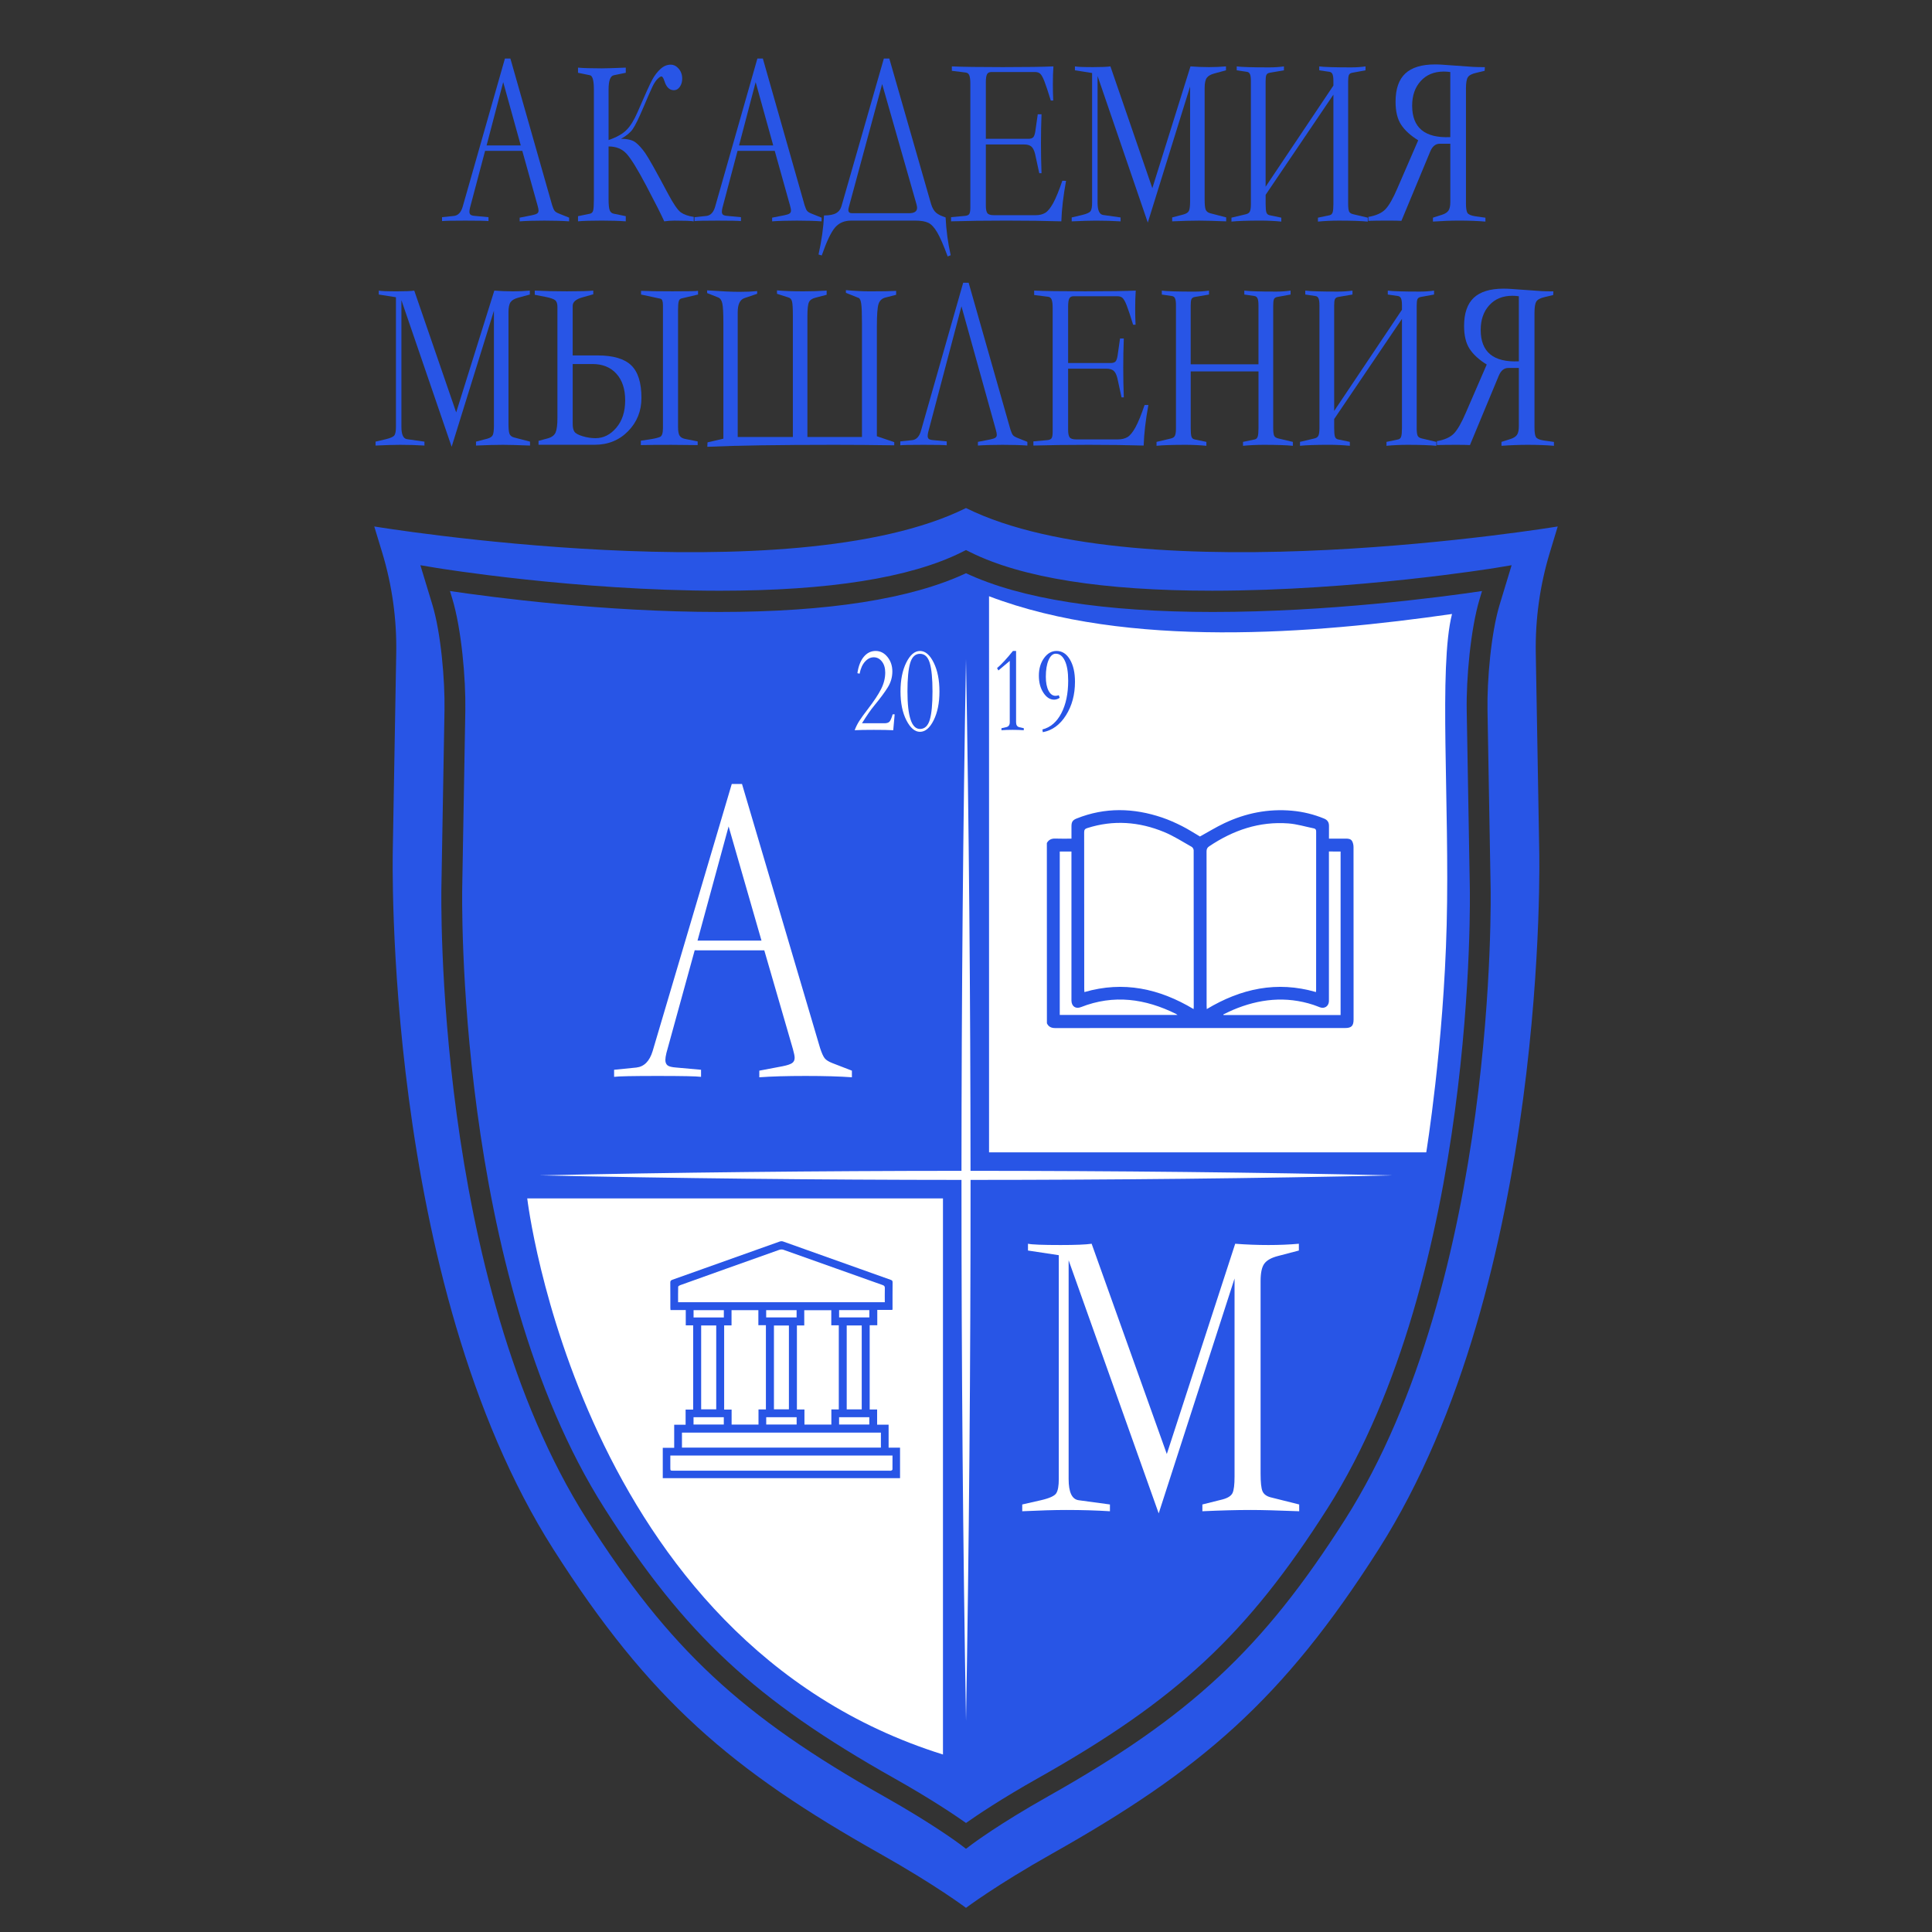 <?xml version="1.0" encoding="UTF-8"?> <svg xmlns="http://www.w3.org/2000/svg" viewBox="1500 2000 1000 1000" width="1000" height="1000"><rect x="1500" y="2000" width="1000" height="1000" fill="#333333" stroke="none"/><path fill="rgb(40, 85, 230)" stroke="none" fill-opacity="1" stroke-width="1" stroke-opacity="1" baseline-shift="baseline" color="rgb(51, 51, 51)" font-size-adjust="none" class="st0" id="tSvg154ad8bb071" d="M 2127.79 2316.75 C 2071.39 2316.75 2028.41 2310 2000 2296.7 C 1971.58 2310 1928.59 2316.75 1872.2 2316.75 C 1812.61 2316.75 1755.07 2309.2 1732.9 2305.92 C 1733.297 2307.22 1733.693 2308.52 1734.09 2309.82 C 1738.86 2325.53 1741.13 2351.4 1740.85 2367.76 C 1740.317 2398.25 1739.783 2428.74 1739.25 2459.23 C 1739.2 2461.21 1735.32 2658.86 1812.96 2780.81 C 1854.45 2845.97 1890.86 2879.9 1962.83 2920.42 C 1981.56 2930.96 1994.18 2939.45 2000.01 2943.56 C 2005.83 2939.46 2018.43 2930.98 2037.19 2920.42 C 2109.17 2879.9 2145.58 2845.97 2187.06 2780.81 C 2264.74 2658.8 2260.82 2461.23 2260.77 2459.23 C 2260.237 2428.74 2259.703 2398.25 2259.17 2367.76 C 2258.88 2351.39 2261.15 2325.52 2265.92 2309.82 C 2266.313 2308.52 2266.707 2307.22 2267.1 2305.92C 2244.93 2309.2 2187.39 2316.75 2127.79 2316.75Z"></path><path fill="rgb(40, 85, 230)" stroke="none" fill-opacity="1" stroke-width="1" stroke-opacity="1" baseline-shift="baseline" color="rgb(51, 51, 51)" font-size-adjust="none" class="st0" id="tSvg568749d039" d="M 2306.28 2272.5 C 2306.28 2272.5 2090.96 2308.06 2000 2262.96 C 1909.04 2308.06 1693.72 2272.5 1693.72 2272.5 C 1695.087 2276.997 1696.453 2281.493 1697.82 2285.99 C 1702.95 2302.87 1705.4 2320.46 1705.09 2338.1 C 1704.497 2372.083 1703.903 2406.067 1703.31 2440.05 C 1703.31 2440.05 1697.83 2662.75 1786.42 2801.9 C 1836.18 2880.06 1878.7 2916.23 1955.62 2959.54 C 1984.45 2975.78 2000 2987.5 2000 2987.5 C 2000 2987.5 2015.55 2975.78 2044.39 2959.54 C 2121.31 2916.23 2163.83 2880.06 2213.59 2801.9 C 2302.17 2662.75 2296.7 2440.05 2296.7 2440.05 C 2296.107 2406.067 2295.513 2372.083 2294.92 2338.1 C 2294.61 2320.46 2297.06 2302.88 2302.19 2285.99C 2303.553 2281.493 2304.917 2276.997 2306.28 2272.5Z M 2281.01 2297.18 C 2279.413 2302.437 2277.817 2307.693 2276.22 2312.95 C 2271.77 2327.6 2269.66 2352.03 2269.93 2367.57 C 2270.463 2398.047 2270.997 2428.523 2271.53 2459 C 2271.58 2461.01 2275.56 2661.83 2196.14 2786.59 C 2153.56 2853.48 2116.21 2888.28 2042.46 2929.8 C 2017.09 2944.08 2003.39 2954.38 2003.24 2954.49 C 2002.763 2954.85 2002.287 2955.21 2001.81 2955.57 C 2001.207 2956.023 2000.603 2956.477 2000 2956.93 C 1999.4 2956.477 1998.8 2956.023 1998.2 2955.57 C 1997.72 2955.207 1997.24 2954.843 1996.76 2954.48 C 1996.62 2954.38 1982.91 2944.07 1957.55 2929.8 C 1883.8 2888.28 1846.46 2853.48 1803.87 2786.59 C 1724.48 2661.91 1728.42 2461 1728.47 2459.01 C 1729.003 2428.53 1729.537 2398.05 1730.07 2367.57 C 1730.34 2352.03 1728.23 2327.61 1723.78 2312.95 C 1722.183 2307.693 1720.587 2302.437 1718.99 2297.18 C 1718.523 2295.64 1718.057 2294.1 1717.59 2292.56 C 1719.177 2292.823 1720.763 2293.087 1722.35 2293.35 C 1723.613 2293.56 1724.877 2293.77 1726.14 2293.98 C 1726.85 2294.1 1798.15 2305.76 1872.61 2305.76 C 1928.98 2305.76 1971.04 2299.08 1997.61 2285.9 C 1997.963 2285.723 1998.317 2285.547 1998.67 2285.37 C 1999.113 2285.15 1999.557 2284.93 2000 2284.71 C 2000.443 2284.93 2000.887 2285.15 2001.33 2285.37 C 2001.683 2285.547 2002.037 2285.723 2002.39 2285.9 C 2028.96 2299.07 2071.02 2305.75 2127.39 2305.75 C 2201.61 2305.75 2273.15 2294.08 2273.86 2293.97 C 2275.123 2293.76 2276.387 2293.55 2277.65 2293.34 C 2279.237 2293.077 2280.823 2292.813 2282.41 2292.55C 2281.943 2294.093 2281.477 2295.637 2281.01 2297.18Z"></path><path fill="rgb(255, 255, 255)" stroke="none" fill-opacity="1" stroke-width="1" stroke-opacity="1" baseline-shift="baseline" color="rgb(51, 51, 51)" font-size-adjust="none" class="st1" id="tSvge04a4da9e0" d="M 2220.8 2608.37 C 2150.58 2606.8 2076.49 2606.03 2002.34 2606.02 C 2002.3 2516.08 2001.52 2426.31 2000 2341.14 C 1998.47 2426.33 1997.7 2516.09 1997.66 2606.02 C 1923.54 2606.05 1849.45 2606.84 1779.2 2608.37 C 1849.43 2609.9 1923.53 2610.69 1997.66 2610.72 C 1997.64 2705.66 1998.43 2800.71 2000.01 2890.7 C 2001.58 2800.73 2002.38 2705.67 2002.36 2610.72C 2076.5 2610.71 2150.59 2609.94 2220.8 2608.37Z"></path><path fill="rgb(255, 255, 255)" stroke="none" fill-opacity="1" stroke-width="1" stroke-opacity="1" baseline-shift="baseline" color="rgb(51, 51, 51)" font-size-adjust="none" class="st1" id="tSvg13879ba92be" d="M 2172.47 2782.22 C 2161.25 2781.78 2152.9 2781.56 2147.41 2781.56 C 2140.16 2781.56 2131.81 2781.78 2122.35 2782.22 C 2122.35 2781.05 2122.35 2779.88 2122.35 2778.71 C 2125.857 2777.833 2129.363 2776.957 2132.87 2776.08 C 2135.56 2775.35 2137.25 2774.25 2137.95 2772.79 C 2138.65 2771.33 2139 2768.48 2139 2764.23 C 2139 2730.07 2139 2695.91 2139 2661.75 C 2125.913 2702.273 2112.827 2742.797 2099.74 2783.32 C 2084.2 2739.653 2068.66 2695.987 2053.12 2652.32 C 2053.12 2690.063 2053.12 2727.807 2053.12 2765.55 C 2053.12 2772.43 2054.87 2776.08 2058.38 2776.52 C 2063.753 2777.25 2069.127 2777.98 2074.5 2778.71 C 2074.5 2779.88 2074.5 2781.05 2074.5 2782.22 C 2067.49 2781.78 2059.95 2781.56 2051.89 2781.56 C 2045.93 2781.56 2038.33 2781.78 2029.11 2782.22 C 2029.11 2781.05 2029.11 2779.88 2029.11 2778.71 C 2032.323 2777.98 2035.537 2777.25 2038.75 2776.52 C 2043.19 2775.5 2045.85 2774.29 2046.72 2772.9 C 2047.6 2771.51 2048.03 2769.06 2048.03 2765.55 C 2048.03 2726.927 2048.03 2688.303 2048.03 2649.68 C 2042.713 2648.877 2037.397 2648.073 2032.08 2647.27 C 2032.08 2646.1 2032.08 2644.93 2032.08 2643.76 C 2034.07 2644.2 2039.67 2644.42 2048.91 2644.42 C 2056.74 2644.42 2062.11 2644.2 2065.03 2643.76 C 2078 2680.04 2090.97 2716.32 2103.94 2752.6 C 2115.74 2716.32 2127.54 2680.04 2139.34 2643.76 C 2145.06 2644.2 2150.79 2644.42 2156.52 2644.42 C 2162.13 2644.42 2167.39 2644.2 2172.29 2643.76 C 2172.29 2644.93 2172.29 2646.1 2172.29 2647.27 C 2168.667 2648.22 2165.043 2649.17 2161.42 2650.12 C 2158.03 2651 2155.69 2652.31 2154.41 2654.07 C 2153.12 2655.83 2152.48 2658.83 2152.48 2663.07 C 2152.48 2696.277 2152.48 2729.483 2152.48 2762.69 C 2152.48 2767.23 2152.8 2770.26 2153.44 2771.8 C 2154.08 2773.34 2155.46 2774.4 2157.56 2774.98 C 2162.527 2776.223 2167.493 2777.467 2172.46 2778.71C 2172.46 2779.88 2172.46 2781.05 2172.47 2782.22Z"></path><path fill="rgb(255, 255, 255)" stroke="none" fill-opacity="1" stroke-width="1" stroke-opacity="1" baseline-shift="baseline" color="rgb(51, 51, 51)" font-size-adjust="none" class="st1" id="tSvga3da84b374" d="M 1859.57 2491.88 C 1854.693 2509.587 1849.817 2527.293 1844.94 2545 C 1844.57 2546.53 1844.39 2547.75 1844.39 2548.66 C 1844.39 2549.88 1844.76 2550.8 1845.49 2551.41 C 1846.22 2552.02 1847.74 2552.4 1850.06 2552.56 C 1854.327 2552.943 1858.593 2553.327 1862.86 2553.71 C 1862.86 2554.93 1862.86 2556.15 1862.86 2557.37 C 1860.54 2557.06 1853.04 2556.91 1840.36 2556.91 C 1827.68 2556.91 1820.18 2557.06 1817.86 2557.37 C 1817.86 2556.15 1817.86 2554.93 1817.86 2553.71 C 1821.7 2553.327 1825.54 2552.943 1829.38 2552.56 C 1833.4 2552.1 1836.21 2549.28 1837.79 2544.09 C 1851.447 2497.99 1865.103 2451.89 1878.76 2405.79 C 1880.527 2405.79 1882.293 2405.79 1884.06 2405.79 C 1897.533 2451.357 1911.007 2496.923 1924.48 2542.49 C 1925.33 2545.09 1926.13 2546.84 1926.86 2547.76 C 1927.59 2548.68 1928.93 2549.52 1930.88 2550.28 C 1934.233 2551.577 1937.587 2552.873 1940.94 2554.17 C 1940.94 2555.313 1940.94 2556.457 1940.94 2557.6 C 1934.72 2557.14 1926.73 2556.91 1916.98 2556.91 C 1907.22 2556.91 1899.24 2557.14 1893.02 2557.6 C 1893.02 2556.457 1893.02 2555.313 1893.02 2554.17 C 1897.043 2553.407 1901.067 2552.643 1905.09 2551.88 C 1907.4 2551.42 1909.02 2550.89 1909.94 2550.28 C 1910.85 2549.67 1911.31 2548.76 1911.31 2547.53 C 1911.31 2546.61 1911 2545.09 1910.4 2542.95 C 1905.463 2525.93 1900.527 2508.91 1895.59 2491.89C 1883.583 2491.89 1871.577 2491.89 1859.57 2491.88Z M 1894.14 2486.84 C 1888.47 2467.147 1882.8 2447.453 1877.13 2427.76 C 1871.767 2447.453 1866.403 2467.147 1861.04 2486.84C 1872.073 2486.84 1883.107 2486.84 1894.14 2486.84Z"></path><path fill="rgb(255, 255, 255)" stroke="none" fill-opacity="1" stroke-width="1" stroke-opacity="1" baseline-shift="baseline" color="rgb(51, 51, 51)" font-size-adjust="none" class="st1" id="tSvg179bb39faf4" d="M 1988.08 2620.3 C 1916.353 2620.3 1844.627 2620.3 1772.9 2620.3 C 1772.9 2620.3 1799.7 2849.24 1988.08 2908.13C 1988.08 2812.187 1988.08 2716.243 1988.08 2620.3Z"></path><path fill="rgb(255, 255, 255)" stroke="none" fill-opacity="1" stroke-width="1" stroke-opacity="1" baseline-shift="baseline" color="rgb(51, 51, 51)" font-size-adjust="none" class="st1" id="tSvg13d3621895b" d="M 2011.93 2596.44 C 2087.363 2596.44 2162.797 2596.44 2238.23 2596.44 C 2238.23 2596.44 2247.22 2541.4 2248.8 2478.63 C 2250.39 2415.86 2244.57 2345.37 2251.56 2317.8 C 2180.26 2328.04 2083.72 2335.96 2011.92 2308.61C 2011.92 2404.553 2011.92 2500.497 2011.93 2596.44Z"></path><path fill="rgb(40, 85, 230)" stroke="none" fill-opacity="1" stroke-width="1" stroke-opacity="1" baseline-shift="baseline" color="rgb(51, 51, 51)" font-size-adjust="none" class="st0" id="tSvg7abb6be3ae" d="M 1843.05 2765.09 C 1843.05 2759.85 1843.05 2754.7 1843.05 2749.38 C 1844.99 2749.38 1846.89 2749.38 1848.96 2749.38 C 1848.96 2745.34 1848.96 2741.45 1848.96 2737.44 C 1851 2737.44 1852.88 2737.44 1854.87 2737.44 C 1854.87 2734.79 1854.87 2732.27 1854.87 2729.61 C 1856.21 2729.61 1857.44 2729.61 1858.78 2729.61 C 1858.78 2715.03 1858.78 2700.59 1858.78 2686.01 C 1857.55 2686.01 1856.32 2686.01 1854.95 2686.01 C 1854.95 2683.32 1854.95 2680.77 1854.95 2678.09 C 1852.25 2678.09 1849.69 2678.09 1847.05 2678.09 C 1847.01 2677.62 1846.97 2677.27 1846.97 2676.92 C 1846.96 2672.56 1846.99 2668.21 1846.94 2663.86 C 1846.93 2663.01 1847.25 2662.68 1848 2662.41 C 1866.54 2655.81 1885.07 2649.19 1903.62 2642.6 C 1904.13 2642.42 1904.82 2642.41 1905.33 2642.59 C 1923.88 2649.18 1942.41 2655.8 1960.95 2662.41 C 1961.53 2662.62 1962.01 2662.79 1962 2663.62 C 1961.95 2668.22 1961.98 2672.81 1961.97 2677.41 C 1961.97 2677.57 1961.93 2677.72 1961.89 2678.01 C 1959.33 2678.01 1956.77 2678.01 1954.08 2678.01 C 1954.08 2680.7 1954.08 2683.25 1954.08 2685.95 C 1952.72 2685.95 1951.48 2685.95 1950.15 2685.95 C 1950.15 2700.53 1950.15 2714.97 1950.15 2729.54 C 1951.42 2729.54 1952.65 2729.54 1954 2729.54 C 1954 2732.19 1954 2734.71 1954 2737.41 C 1956.01 2737.41 1957.92 2737.41 1959.94 2737.41 C 1959.94 2741.44 1959.94 2745.3 1959.94 2749.3 C 1961.97 2749.3 1963.88 2749.3 1965.86 2749.3 C 1965.86 2754.64 1965.86 2759.82 1965.86 2765.1C 1924.96 2765.09 1884.06 2765.09 1843.05 2765.09Z M 1957.97 2674.03 C 1957.97 2671.56 1957.92 2669.15 1957.99 2666.74 C 1958.02 2665.81 1957.7 2665.44 1956.84 2665.13 C 1939.74 2659.06 1922.65 2652.95 1905.55 2646.89 C 1904.9 2646.66 1904.03 2646.67 1903.38 2646.9 C 1894.12 2650.16 1884.87 2653.47 1875.63 2656.77 C 1867.75 2659.58 1859.87 2662.39 1851.99 2665.23 C 1851.6 2665.37 1851.02 2665.75 1851.02 2666.03 C 1850.95 2668.68 1850.98 2671.32 1850.98 2674.03C 1886.68 2674.03 1922.26 2674.03 1957.97 2674.03Z M 1934.16 2729.53 C 1934.16 2714.94 1934.16 2700.53 1934.16 2685.98 C 1932.87 2685.98 1931.65 2685.98 1930.27 2685.98 C 1930.27 2683.29 1930.27 2680.73 1930.27 2678.15 C 1925.56 2678.15 1920.99 2678.15 1916.28 2678.15 C 1916.28 2680.79 1916.28 2683.35 1916.28 2686.04 C 1914.92 2686.04 1913.69 2686.04 1912.48 2686.04 C 1912.48 2700.6 1912.48 2715.01 1912.48 2729.56 C 1913.77 2729.56 1915 2729.56 1916.38 2729.56 C 1916.38 2732.25 1916.38 2734.8 1916.38 2737.35 C 1921.07 2737.35 1925.6 2737.35 1930.31 2737.35 C 1930.31 2734.72 1930.31 2732.17 1930.31 2729.53C 1931.68 2729.53 1932.88 2729.53 1934.16 2729.53Z M 1878.68 2737.37 C 1883.39 2737.37 1887.92 2737.37 1892.6 2737.37 C 1892.6 2734.76 1892.6 2732.21 1892.6 2729.52 C 1893.97 2729.52 1895.2 2729.52 1896.43 2729.52 C 1896.43 2714.94 1896.43 2700.5 1896.43 2685.92 C 1895.11 2685.92 1893.88 2685.92 1892.53 2685.92 C 1892.53 2683.23 1892.53 2680.67 1892.53 2678.14 C 1887.86 2678.14 1883.32 2678.14 1878.64 2678.14 C 1878.64 2680.78 1878.64 2683.34 1878.64 2686.03 C 1877.27 2686.03 1876.04 2686.03 1874.82 2686.03 C 1874.82 2700.6 1874.82 2715.04 1874.82 2729.61 C 1876.15 2729.61 1877.37 2729.61 1878.68 2729.61C 1878.68 2732.23 1878.68 2734.72 1878.68 2737.37Z M 1961.96 2753.39 C 1923.54 2753.39 1885.3 2753.39 1846.96 2753.39 C 1846.96 2755.52 1846.96 2757.57 1846.96 2759.62 C 1846.96 2761.23 1846.96 2761.23 1848.6 2761.23 C 1885.85 2761.23 1923.09 2761.23 1960.34 2761.23 C 1960.66 2761.23 1961.02 2761.31 1961.3 2761.2 C 1961.56 2761.1 1961.94 2760.8 1961.94 2760.57C 1961.98 2758.2 1961.96 2755.83 1961.96 2753.39Z M 1955.95 2741.53 C 1921.56 2741.53 1887.28 2741.53 1852.98 2741.53 C 1852.98 2744.15 1852.98 2746.68 1852.98 2749.27 C 1887.32 2749.27 1921.61 2749.27 1955.95 2749.27C 1955.95 2746.67 1955.95 2744.14 1955.95 2741.53Z M 1862.92 2686.06 C 1862.92 2700.55 1862.92 2715 1862.92 2729.47 C 1865.56 2729.47 1868.11 2729.47 1870.72 2729.47 C 1870.72 2714.97 1870.72 2700.55 1870.72 2686.06C 1868.09 2686.06 1865.53 2686.06 1862.92 2686.06Z M 1946.03 2729.49 C 1946.03 2714.93 1946.03 2700.52 1946.03 2686.05 C 1943.4 2686.05 1940.85 2686.05 1938.26 2686.05 C 1938.26 2700.57 1938.26 2715.01 1938.26 2729.49C 1940.88 2729.49 1943.41 2729.49 1946.03 2729.49Z M 1908.34 2729.48 C 1908.34 2714.93 1908.34 2700.52 1908.34 2686.07 C 1905.71 2686.07 1903.16 2686.07 1900.59 2686.07 C 1900.59 2700.58 1900.59 2714.99 1900.59 2729.48C 1903.19 2729.48 1905.71 2729.48 1908.34 2729.48Z M 1896.57 2681.9 C 1901.86 2681.9 1907.07 2681.9 1912.32 2681.9 C 1912.32 2680.6 1912.32 2679.38 1912.32 2678.12 C 1907.04 2678.12 1901.83 2678.12 1896.57 2678.12C 1896.57 2679.39 1896.57 2680.58 1896.57 2681.9Z M 1912.34 2733.56 C 1907.02 2733.56 1901.81 2733.56 1896.59 2733.56 C 1896.59 2734.87 1896.59 2736.09 1896.59 2737.34 C 1901.88 2737.34 1907.08 2737.34 1912.34 2737.34C 1912.34 2736.05 1912.34 2734.86 1912.34 2733.56Z M 1874.66 2678.13 C 1869.35 2678.13 1864.17 2678.13 1858.99 2678.13 C 1858.99 2679.44 1858.99 2680.66 1858.99 2681.92 C 1864.25 2681.92 1869.42 2681.92 1874.66 2681.92C 1874.66 2680.63 1874.66 2679.4 1874.66 2678.13Z M 1934.32 2678.11 C 1934.32 2679.43 1934.32 2680.68 1934.32 2681.9 C 1939.6 2681.9 1944.78 2681.9 1949.97 2681.9 C 1949.97 2680.59 1949.97 2679.37 1949.97 2678.11C 1944.71 2678.11 1939.53 2678.11 1934.32 2678.11Z M 1858.97 2737.34 C 1864.24 2737.34 1869.44 2737.34 1874.64 2737.34 C 1874.64 2736.01 1874.64 2734.79 1874.64 2733.55 C 1869.38 2733.55 1864.2 2733.55 1858.97 2733.55C 1858.97 2734.84 1858.97 2736.07 1858.97 2737.34Z M 1934.31 2733.54 C 1934.31 2734.86 1934.31 2736.11 1934.31 2737.34 C 1939.58 2737.34 1944.76 2737.34 1949.95 2737.34 C 1949.95 2736.02 1949.95 2734.8 1949.95 2733.54C 1944.69 2733.54 1939.51 2733.54 1934.31 2733.54Z"></path><path fill="rgb(40, 85, 230)" stroke="none" fill-opacity="1" stroke-width="1" stroke-opacity="1" baseline-shift="baseline" color="rgb(51, 51, 51)" font-size-adjust="none" class="st0" id="tSvg1407318343a" d="M 2041.85 2436.35 C 2042.83 2434.57 2044.34 2433.96 2046.34 2434.05 C 2049.01 2434.16 2051.69 2434.08 2054.59 2434.08 C 2054.59 2431.85 2054.58 2429.75 2054.59 2427.66 C 2054.6 2425.41 2055.21 2424.48 2057.28 2423.65 C 2071.96 2417.78 2086.73 2418.16 2101.51 2423.16 C 2105.01 2424.35 2108.43 2425.88 2111.74 2427.55 C 2115 2429.19 2118.08 2431.2 2121.1 2432.97 C 2125.28 2430.67 2129.37 2428.15 2133.69 2426.1 C 2144.78 2420.85 2156.46 2418.52 2168.75 2419.63 C 2174.49 2420.15 2180.04 2421.51 2185.38 2423.71 C 2187.13 2424.43 2187.92 2425.69 2187.88 2427.56 C 2187.84 2429.67 2187.87 2431.78 2187.87 2434.08 C 2190.88 2434.08 2193.76 2434.09 2196.64 2434.07 C 2197.94 2434.06 2199.24 2434.22 2199.89 2435.44 C 2200.35 2436.3 2200.57 2437.39 2200.58 2438.37 C 2200.62 2464.31 2200.61 2490.25 2200.61 2516.19 C 2200.61 2520.01 2200.61 2523.84 2200.61 2527.66 C 2200.61 2531.01 2199.51 2532.11 2196.16 2532.11 C 2158.7 2532.11 2121.23 2532.11 2083.77 2532.11 C 2071.27 2532.11 2058.76 2532.09 2046.26 2532.13 C 2044.24 2532.14 2042.75 2531.53 2041.88 2529.66C 2041.85 2498.57 2041.85 2467.46 2041.85 2436.35Z M 2181.14 2513.49 C 2181.18 2513.03 2181.22 2512.73 2181.22 2512.42 C 2181.22 2485.09 2181.22 2457.75 2181.24 2430.42 C 2181.24 2429.48 2180.98 2428.96 2180.05 2428.77 C 2175.66 2427.89 2171.31 2426.53 2166.88 2426.2 C 2151.81 2425.07 2138.29 2429.71 2125.88 2438.05 C 2124.86 2438.73 2124.51 2439.48 2124.51 2440.69 C 2124.54 2467.3 2124.54 2493.91 2124.54 2520.52 C 2124.54 2521.06 2124.58 2521.6 2124.62 2522.3C 2142.33 2511.69 2160.89 2507.62 2181.14 2513.49Z M 2117.8 2522.3 C 2117.84 2521.79 2117.88 2521.48 2117.88 2521.18 C 2117.88 2494.17 2117.89 2467.16 2117.84 2440.14 C 2117.84 2439.52 2117.35 2438.62 2116.82 2438.33 C 2112.11 2435.68 2107.52 2432.7 2102.55 2430.65 C 2089.59 2425.31 2076.28 2424.29 2062.75 2428.62 C 2061.6 2428.99 2061.16 2429.49 2061.16 2430.78 C 2061.21 2457.79 2061.19 2484.8 2061.2 2511.82 C 2061.2 2512.36 2061.25 2512.9 2061.28 2513.5C 2081.53 2507.62 2100.07 2511.68 2117.8 2522.3Z M 2048.53 2440.74 C 2048.53 2469.02 2048.53 2497.15 2048.53 2525.32 C 2068.81 2525.32 2088.99 2525.32 2109.47 2525.32 C 2109.03 2525.02 2108.88 2524.89 2108.71 2524.8 C 2092.79 2516.91 2076.47 2514.59 2059.5 2521.28 C 2056.76 2522.36 2054.64 2520.89 2054.58 2517.91 C 2054.57 2517.45 2054.58 2516.98 2054.58 2516.52 C 2054.58 2491.88 2054.58 2467.23 2054.58 2442.59 C 2054.58 2441.99 2054.58 2441.39 2054.58 2440.74C 2052.48 2440.74 2050.58 2440.74 2048.53 2440.74Z M 2187.85 2440.73 C 2187.85 2441.5 2187.85 2442.11 2187.85 2442.72 C 2187.85 2467.41 2187.85 2492.11 2187.85 2516.8 C 2187.85 2517.32 2187.87 2517.83 2187.84 2518.35 C 2187.68 2520.83 2185.6 2522.22 2183.25 2521.4 C 2182.08 2520.99 2180.95 2520.48 2179.77 2520.1 C 2165.53 2515.46 2151.67 2517 2138.1 2522.76 C 2136.43 2523.47 2134.82 2524.3 2133.18 2525.08 C 2133.22 2525.18 2133.26 2525.29 2133.3 2525.39 C 2153.47 2525.39 2173.64 2525.39 2193.89 2525.39 C 2193.89 2497.13 2193.89 2468.96 2193.89 2440.74C 2191.87 2440.73 2189.97 2440.73 2187.85 2440.73Z"></path><path fill="rgb(255, 255, 255)" stroke="none" fill-opacity="1" stroke-width="1" stroke-opacity="1" baseline-shift="baseline" color="rgb(51, 51, 51)" font-size-adjust="none" class="st1" id="tSvg125ab8529d" d="M 1962.34 2377.96 C 1959.97 2377.83 1956.61 2377.77 1952.26 2377.77 C 1948.01 2377.77 1944.71 2377.83 1942.37 2377.96 C 1943 2376.29 1943.79 2374.7 1944.74 2373.2 C 1945.7 2371.7 1947.23 2369.58 1949.34 2366.83 C 1952.4 2362.84 1954.65 2359.45 1956.06 2356.64 C 1957.48 2353.83 1958.19 2350.99 1958.19 2348.12 C 1958.19 2345.76 1957.62 2343.86 1956.48 2342.4 C 1955.34 2340.94 1953.93 2340.21 1952.25 2340.21 C 1950.6 2340.21 1949.1 2340.95 1947.75 2342.43 C 1946.4 2343.91 1945.46 2346 1944.93 2348.7 C 1944.55 2348.613 1944.17 2348.527 1943.79 2348.44 C 1944.32 2344.8 1945.42 2341.97 1947.1 2339.95 C 1948.78 2337.94 1950.82 2336.93 1953.23 2336.93 C 1955.63 2336.93 1957.68 2337.97 1959.36 2340.05 C 1961.04 2342.13 1961.88 2344.63 1961.88 2347.54 C 1961.88 2350.46 1961.1 2353.19 1959.53 2355.74 C 1957.96 2358.29 1955.6 2361.47 1952.44 2365.29 C 1950.76 2367.31 1948.67 2370.33 1946.16 2374.36 C 1950.033 2374.36 1953.907 2374.36 1957.78 2374.36 C 1959.03 2374.36 1959.91 2374.07 1960.43 2373.49 C 1960.94 2372.91 1961.48 2371.66 1962.04 2369.73 C 1962.387 2369.73 1962.733 2369.73 1963.08 2369.73C 1962.833 2372.473 1962.587 2375.217 1962.34 2377.96Z"></path><path fill="rgb(255, 255, 255)" stroke="none" fill-opacity="1" stroke-width="1" stroke-opacity="1" baseline-shift="baseline" color="rgb(51, 51, 51)" font-size-adjust="none" class="st1" id="tSvg8536480ccd" d="M 1976.18 2336.94 C 1978.92 2336.94 1981.28 2338.94 1983.27 2342.95 C 1985.26 2346.96 1986.26 2351.94 1986.26 2357.9 C 1986.26 2363.82 1985.26 2368.78 1983.27 2372.78 C 1981.28 2376.79 1978.91 2378.79 1976.18 2378.79 C 1973.54 2378.79 1971.2 2376.81 1969.16 2372.84 C 1967.12 2368.88 1966.1 2363.89 1966.1 2357.89 C 1966.1 2351.93 1967.1 2346.95 1969.09 2342.94C 1971.08 2338.94 1973.44 2336.94 1976.18 2336.94Z M 1976.18 2377.31 C 1978.62 2377.31 1980.31 2375.73 1981.25 2372.58 C 1982.19 2369.43 1982.66 2364.53 1982.66 2357.89 C 1982.66 2351.25 1982.19 2346.34 1981.25 2343.17 C 1980.31 2340 1978.62 2338.41 1976.18 2338.41 C 1973.74 2338.41 1972.05 2340 1971.11 2343.17 C 1970.17 2346.34 1969.7 2351.25 1969.7 2357.89C 1969.7 2370.84 1971.86 2377.31 1976.18 2377.31Z"></path><path fill="rgb(40, 85, 230)" stroke="none" fill-opacity="1" stroke-width="1" stroke-opacity="1" baseline-shift="baseline" color="rgb(51, 51, 51)" font-size-adjust="none" class="st0" id="tSvg18d7df51848" d="M 2029.91 2377.96 C 2028.2 2377.83 2026.27 2377.77 2024.13 2377.77 C 2021.99 2377.77 2020.06 2377.83 2018.35 2377.96 C 2018.35 2377.617 2018.35 2377.273 2018.35 2376.93 C 2019.207 2376.737 2020.063 2376.543 2020.92 2376.35 C 2022.07 2376.05 2022.65 2375.22 2022.65 2373.84 C 2022.65 2363.253 2022.65 2352.667 2022.65 2342.08 C 2020.69 2343.73 2018.73 2345.38 2016.77 2347.03 C 2016.54 2346.623 2016.31 2346.217 2016.08 2345.81 C 2018.35 2343.88 2021.09 2340.92 2024.29 2336.94 C 2024.833 2336.94 2025.377 2336.94 2025.92 2336.94 C 2025.92 2349.24 2025.92 2361.54 2025.92 2373.84 C 2025.92 2375.3 2026.5 2376.15 2027.65 2376.41 C 2028.407 2376.58 2029.163 2376.75 2029.92 2376.92C 2029.92 2377.267 2029.92 2377.613 2029.91 2377.96Z"></path><path fill="rgb(40, 85, 230)" stroke="none" fill-opacity="1" stroke-width="1" stroke-opacity="1" baseline-shift="baseline" color="rgb(51, 51, 51)" font-size-adjust="none" class="st0" id="tSvg12c3e2e1fd7" d="M 2048.5 2361.18 C 2047.58 2361.82 2046.6 2362.14 2045.58 2362.14 C 2043.47 2362.14 2041.63 2360.95 2040.07 2358.57 C 2038.5 2356.19 2037.72 2353.24 2037.72 2349.73 C 2037.72 2346.13 2038.61 2343.1 2040.39 2340.63 C 2042.17 2338.17 2044.33 2336.93 2046.87 2336.93 C 2049.74 2336.93 2052.04 2338.41 2053.79 2341.37 C 2055.54 2344.33 2056.41 2348.16 2056.41 2352.88 C 2056.41 2359.52 2054.85 2365.31 2051.74 2370.24 C 2048.63 2375.17 2044.63 2378.08 2039.75 2378.98 C 2039.683 2378.51 2039.617 2378.04 2039.55 2377.57 C 2043.74 2376.5 2047.01 2373.69 2049.36 2369.15 C 2051.72 2364.61 2052.89 2358.99 2052.89 2352.31 C 2052.89 2347.85 2052.31 2344.41 2051.16 2341.99 C 2050.01 2339.57 2048.44 2338.36 2046.46 2338.36 C 2044.94 2338.36 2043.71 2339.45 2042.75 2341.64 C 2041.79 2343.83 2041.32 2346.72 2041.32 2350.32 C 2041.32 2353.28 2041.78 2355.66 2042.7 2357.46 C 2043.62 2359.26 2044.84 2360.16 2046.36 2360.16 C 2046.89 2360.16 2047.45 2360.05 2048.04 2359.84C 2048.193 2360.287 2048.347 2360.733 2048.5 2361.18Z"></path><path fill="rgb(40, 85, 230)" stroke="none" fill-opacity="1" stroke-width="1" stroke-opacity="1" baseline-shift="baseline" color="rgb(51, 51, 51)" font-size-adjust="none" class="st0" id="tSvgcdf382e6fe" d="M 1751.08 2078.09 C 1748.473 2087.92 1745.867 2097.75 1743.26 2107.58 C 1743.06 2108.43 1742.97 2109.1 1742.97 2109.61 C 1742.97 2110.29 1743.17 2110.8 1743.56 2111.13 C 1743.95 2111.47 1744.76 2111.68 1746 2111.77 C 1748.28 2111.983 1750.56 2112.197 1752.84 2112.41 C 1752.84 2113.087 1752.84 2113.763 1752.84 2114.44 C 1751.6 2114.27 1747.59 2114.19 1740.82 2114.19 C 1734.04 2114.19 1730.04 2114.27 1728.8 2114.44 C 1728.8 2113.763 1728.8 2113.087 1728.8 2112.41 C 1730.853 2112.197 1732.907 2111.983 1734.96 2111.77 C 1737.11 2111.52 1738.61 2109.95 1739.46 2107.07 C 1746.757 2081.48 1754.053 2055.89 1761.35 2030.3 C 1762.293 2030.3 1763.237 2030.3 1764.18 2030.3 C 1771.38 2055.593 1778.58 2080.887 1785.78 2106.18 C 1786.24 2107.62 1786.66 2108.6 1787.05 2109.1 C 1787.44 2109.61 1788.16 2110.08 1789.2 2110.5 C 1790.993 2111.22 1792.787 2111.94 1794.58 2112.66 C 1794.58 2113.297 1794.58 2113.933 1794.58 2114.57 C 1791.26 2114.32 1786.99 2114.19 1781.78 2114.19 C 1776.57 2114.19 1772.3 2114.32 1768.98 2114.57 C 1768.98 2113.933 1768.98 2113.297 1768.98 2112.66 C 1771.13 2112.237 1773.28 2111.813 1775.43 2111.39 C 1776.67 2111.14 1777.53 2110.84 1778.02 2110.5 C 1778.51 2110.16 1778.75 2109.65 1778.75 2108.97 C 1778.75 2108.46 1778.59 2107.62 1778.26 2106.43 C 1775.62 2096.983 1772.98 2087.537 1770.34 2078.09C 1763.92 2078.09 1757.5 2078.09 1751.08 2078.09Z M 1769.55 2075.29 C 1766.52 2064.36 1763.49 2053.43 1760.46 2042.5 C 1757.593 2053.43 1754.727 2064.36 1751.86 2075.29C 1757.757 2075.29 1763.653 2075.29 1769.55 2075.29Z"></path><path fill="rgb(40, 85, 230)" stroke="none" fill-opacity="1" stroke-width="1" stroke-opacity="1" baseline-shift="baseline" color="rgb(51, 51, 51)" font-size-adjust="none" class="st0" id="tSvgea0a707673" d="M 1859.07 2114.57 C 1857.77 2114.32 1854.44 2114.19 1849.1 2114.19 C 1847.21 2114.19 1845.45 2114.32 1843.82 2114.57 C 1842.13 2110.84 1839.03 2104.72 1834.54 2096.2 C 1830.05 2087.68 1826.64 2082.15 1824.33 2079.61 C 1822.02 2077.07 1818.91 2075.8 1815 2075.8 C 1815 2084.95 1815 2094.1 1815 2103.25 C 1815 2105.96 1815.2 2107.83 1815.59 2108.84 C 1815.98 2109.86 1816.7 2110.45 1817.74 2110.62 C 1819.793 2111.043 1821.847 2111.467 1823.9 2111.89 C 1823.9 2112.78 1823.9 2113.67 1823.9 2114.56 C 1820.51 2114.31 1816.37 2114.18 1811.49 2114.18 C 1805.82 2114.18 1801.72 2114.31 1799.18 2114.56 C 1799.18 2113.67 1799.18 2112.78 1799.18 2111.89 C 1801.233 2111.467 1803.287 2111.043 1805.34 2110.62 C 1806.19 2110.45 1806.74 2109.92 1807 2109.03 C 1807.26 2108.14 1807.39 2106.21 1807.39 2103.25 C 1807.39 2084.27 1807.39 2065.29 1807.39 2046.31 C 1807.39 2041.65 1806.71 2039.19 1805.34 2038.94 C 1803.287 2038.517 1801.233 2038.093 1799.18 2037.67 C 1799.18 2036.78 1799.18 2035.89 1799.18 2035 C 1801.72 2035.25 1805.83 2035.38 1811.49 2035.38 C 1813.64 2035.38 1817.78 2035.25 1823.9 2035 C 1823.9 2035.89 1823.9 2036.78 1823.9 2037.67 C 1821.847 2038.093 1819.793 2038.517 1817.74 2038.94 C 1815.92 2039.28 1815 2041.74 1815 2046.31 C 1815 2055.037 1815 2063.763 1815 2072.49 C 1819.17 2071.05 1822.26 2069.31 1824.28 2067.28 C 1826.3 2065.25 1828.19 2062.2 1829.95 2058.13 C 1833.86 2049.06 1836.42 2043.43 1837.62 2041.22 C 1838.82 2039.02 1840.24 2037.17 1841.87 2035.69 C 1843.5 2034.21 1845.26 2033.47 1847.15 2033.47 C 1848.71 2033.47 1850.1 2034.17 1851.3 2035.57 C 1852.5 2036.97 1853.11 2038.68 1853.11 2040.72 C 1853.11 2042.33 1852.7 2043.73 1851.89 2044.91 C 1851.07 2046.1 1850.05 2046.69 1848.81 2046.69 C 1846.53 2046.69 1844.9 2045.12 1843.92 2041.99 C 1843.4 2040.38 1842.88 2039.57 1842.36 2039.57 C 1841.9 2039.57 1841.24 2040 1840.36 2040.84 C 1839.48 2041.69 1838.6 2043.02 1837.72 2044.84 C 1836.84 2046.66 1835.29 2050.2 1833.08 2055.45 C 1830.6 2061.3 1828.73 2065.11 1827.46 2066.89 C 1826.19 2068.67 1824.19 2070.32 1821.45 2071.85 C 1824.84 2071.85 1827.33 2072.47 1828.93 2073.69 C 1830.53 2074.92 1832.17 2076.72 1833.87 2079.09 C 1835.56 2081.46 1839.54 2088.54 1845.79 2100.32 C 1848.59 2105.57 1850.79 2108.77 1852.39 2109.92 C 1853.99 2111.06 1856.22 2111.85 1859.08 2112.27C 1859.08 2113.037 1859.08 2113.803 1859.07 2114.57Z"></path><path fill="rgb(40, 85, 230)" stroke="none" fill-opacity="1" stroke-width="1" stroke-opacity="1" baseline-shift="baseline" color="rgb(51, 51, 51)" font-size-adjust="none" class="st0" id="tSvgb7bad496d9" d="M 1881.75 2078.09 C 1879.143 2087.92 1876.537 2097.75 1873.93 2107.58 C 1873.73 2108.43 1873.64 2109.1 1873.64 2109.61 C 1873.64 2110.29 1873.84 2110.8 1874.23 2111.13 C 1874.62 2111.47 1875.43 2111.68 1876.67 2111.77 C 1878.95 2111.983 1881.23 2112.197 1883.51 2112.41 C 1883.51 2113.087 1883.51 2113.763 1883.51 2114.44 C 1882.27 2114.27 1878.26 2114.19 1871.49 2114.19 C 1864.71 2114.19 1860.71 2114.27 1859.47 2114.44 C 1859.47 2113.763 1859.47 2113.087 1859.47 2112.41 C 1861.523 2112.197 1863.577 2111.983 1865.63 2111.77 C 1867.78 2111.52 1869.28 2109.95 1870.13 2107.07 C 1877.427 2081.48 1884.723 2055.89 1892.02 2030.3 C 1892.963 2030.3 1893.907 2030.3 1894.85 2030.3 C 1902.05 2055.593 1909.25 2080.887 1916.45 2106.18 C 1916.91 2107.62 1917.33 2108.6 1917.72 2109.1 C 1918.11 2109.61 1918.83 2110.08 1919.87 2110.5 C 1921.663 2111.22 1923.457 2111.94 1925.25 2112.66 C 1925.25 2113.297 1925.25 2113.933 1925.25 2114.57 C 1921.93 2114.32 1917.66 2114.19 1912.45 2114.19 C 1907.24 2114.19 1902.97 2114.32 1899.65 2114.57 C 1899.65 2113.933 1899.65 2113.297 1899.65 2112.66 C 1901.8 2112.237 1903.95 2111.813 1906.1 2111.39 C 1907.34 2111.14 1908.2 2110.84 1908.69 2110.5 C 1909.18 2110.16 1909.42 2109.65 1909.42 2108.97 C 1909.42 2108.46 1909.26 2107.62 1908.93 2106.43 C 1906.287 2096.983 1903.643 2087.537 1901 2078.09C 1894.583 2078.09 1888.167 2078.09 1881.75 2078.09Z M 1900.22 2075.29 C 1897.19 2064.36 1894.16 2053.43 1891.13 2042.5 C 1888.263 2053.43 1885.397 2064.36 1882.53 2075.29C 1888.427 2075.29 1894.323 2075.29 1900.22 2075.29Z"></path><path fill="rgb(40, 85, 230)" stroke="none" fill-opacity="1" stroke-width="1" stroke-opacity="1" baseline-shift="baseline" color="rgb(51, 51, 51)" font-size-adjust="none" class="st0" id="tSvg167ad585333" d="M 1989.44 2112.53 C 1989.77 2119.22 1990.64 2125.75 1992.08 2132.1 C 1991.56 2132.313 1991.04 2132.527 1990.52 2132.74 C 1988.43 2127.06 1986.64 2122.93 1985.14 2120.35 C 1983.64 2117.76 1982.09 2116.09 1980.5 2115.33 C 1978.9 2114.57 1976.7 2114.19 1973.9 2114.19 C 1962.76 2114.19 1951.62 2114.19 1940.48 2114.19 C 1937.03 2114.19 1934.27 2115.38 1932.22 2117.75 C 1930.17 2120.12 1927.87 2124.95 1925.33 2132.24 C 1924.777 2132.07 1924.223 2131.9 1923.67 2131.73 C 1925.3 2124.36 1926.24 2117.62 1926.5 2111.52 C 1929.3 2111.52 1931.4 2111.12 1932.8 2110.31 C 1934.2 2109.51 1935.13 2108.26 1935.59 2106.56 C 1942.887 2081.14 1950.183 2055.72 1957.48 2030.3 C 1958.423 2030.3 1959.367 2030.3 1960.31 2030.3 C 1967.51 2055.383 1974.71 2080.467 1981.91 2105.55 C 1982.56 2107.67 1983.44 2109.19 1984.55 2110.13C 1985.66 2111.05 1987.29 2111.86 1989.44 2112.53Z M 1974.39 2105.8 C 1968.46 2085.037 1962.53 2064.273 1956.6 2043.51 C 1950.867 2064.693 1945.133 2085.877 1939.4 2107.06 C 1939.2 2107.74 1939.11 2108.29 1939.11 2108.71 C 1939.11 2109.81 1939.73 2110.36 1940.97 2110.36 C 1950.807 2110.36 1960.643 2110.36 1970.48 2110.36 C 1973.28 2110.36 1974.68 2109.43 1974.68 2107.56C 1974.68 2107.15 1974.59 2106.56 1974.39 2105.8Z"></path><path fill="rgb(40, 85, 230)" stroke="none" fill-opacity="1" stroke-width="1" stroke-opacity="1" baseline-shift="baseline" color="rgb(51, 51, 51)" font-size-adjust="none" class="st0" id="tSvg141caba3005" d="M 2051.79 2093.59 C 2050.36 2101.39 2049.54 2108.38 2049.35 2114.56 C 2041.27 2114.31 2031.76 2114.18 2020.81 2114.18 C 2009.86 2114.18 2000.35 2114.31 1992.27 2114.56 C 1992.27 2113.84 1992.27 2113.12 1992.27 2112.4 C 1994.617 2112.187 1996.963 2111.973 1999.31 2111.76 C 2000.42 2111.68 2001.18 2111.38 2001.61 2110.87 C 2002.03 2110.36 2002.25 2109.18 2002.25 2107.31 C 2002.25 2086.003 2002.25 2064.697 2002.25 2043.39 C 2002.25 2041.36 2002.07 2039.89 2001.71 2039 C 2001.35 2038.11 2000.72 2037.62 1999.8 2037.54 C 1997.423 2037.243 1995.047 2036.947 1992.67 2036.65 C 1992.67 2035.887 1992.67 2035.123 1992.67 2034.36 C 1997.95 2034.61 2006.71 2034.74 2018.96 2034.74 C 2031.34 2034.74 2040.1 2034.61 2045.25 2034.36 C 2045.05 2036.99 2044.96 2040.12 2044.96 2043.77 C 2044.96 2046.57 2045.02 2049.32 2045.16 2052.03 C 2044.737 2052.03 2044.313 2052.03 2043.89 2052.03 C 2042.46 2047.37 2041.35 2044.04 2040.57 2042.05 C 2039.79 2040.06 2039.07 2038.77 2038.42 2038.17 C 2037.77 2037.58 2036.89 2037.28 2035.78 2037.28 C 2028.223 2037.28 2020.667 2037.28 2013.11 2037.28 C 2012 2037.28 2011.25 2037.68 2010.86 2038.49 C 2010.47 2039.3 2010.27 2040.67 2010.27 2042.62 C 2010.27 2052.363 2010.27 2062.107 2010.27 2071.85 C 2017.6 2071.85 2024.93 2071.85 2032.26 2071.85 C 2033.37 2071.85 2034.18 2071.62 2034.7 2071.15 C 2035.22 2070.69 2035.61 2069.65 2035.87 2068.04 C 2036.293 2065.073 2036.717 2062.107 2037.14 2059.14 C 2037.79 2059.14 2038.44 2059.14 2039.09 2059.14 C 2038.89 2064.14 2038.8 2069.22 2038.8 2074.39 C 2038.8 2079.47 2038.9 2084.56 2039.09 2089.64 C 2038.7 2089.64 2038.31 2089.64 2037.92 2089.64 C 2037.203 2086.337 2036.487 2083.033 2035.77 2079.73 C 2035.31 2077.87 2034.66 2076.57 2033.82 2075.85 C 2032.97 2075.13 2031.7 2074.77 2030.01 2074.77 C 2023.43 2074.77 2016.85 2074.77 2010.27 2074.77 C 2010.27 2085.32 2010.27 2095.87 2010.27 2106.42 C 2010.27 2108.28 2010.53 2109.58 2011.05 2110.3 C 2011.57 2111.02 2012.68 2111.38 2014.37 2111.38 C 2021.603 2111.38 2028.837 2111.38 2036.07 2111.38 C 2038.02 2111.38 2039.67 2110.98 2041.01 2110.17 C 2042.34 2109.37 2043.71 2107.69 2045.11 2105.15 C 2046.51 2102.61 2048.09 2098.75 2049.85 2093.58C 2050.497 2093.58 2051.143 2093.58 2051.79 2093.59Z"></path><path fill="rgb(40, 85, 230)" stroke="none" fill-opacity="1" stroke-width="1" stroke-opacity="1" baseline-shift="baseline" color="rgb(51, 51, 51)" font-size-adjust="none" class="st0" id="tSvg1417544f462" d="M 2134.67 2114.57 C 2128.42 2114.32 2123.76 2114.19 2120.69 2114.19 C 2116.65 2114.19 2111.99 2114.32 2106.71 2114.57 C 2106.71 2113.893 2106.71 2113.217 2106.71 2112.54 C 2108.663 2112.03 2110.617 2111.52 2112.57 2111.01 C 2114.07 2110.59 2115.01 2109.95 2115.4 2109.1 C 2115.79 2108.25 2115.99 2106.6 2115.99 2104.14 C 2115.99 2084.357 2115.99 2064.573 2115.99 2044.79 C 2108.693 2068.263 2101.397 2091.737 2094.1 2115.21 C 2085.433 2089.917 2076.767 2064.623 2068.1 2039.33 C 2068.1 2061.193 2068.1 2083.057 2068.1 2104.92 C 2068.1 2108.9 2069.08 2111.02 2071.03 2111.28 C 2074.027 2111.703 2077.023 2112.127 2080.02 2112.55 C 2080.02 2113.227 2080.02 2113.903 2080.02 2114.58 C 2076.11 2114.33 2071.91 2114.2 2067.41 2114.2 C 2064.09 2114.2 2059.85 2114.33 2054.71 2114.58 C 2054.71 2113.903 2054.71 2113.227 2054.71 2112.55 C 2056.503 2112.127 2058.297 2111.703 2060.09 2111.28 C 2062.57 2110.69 2064.05 2109.99 2064.54 2109.18 C 2065.03 2108.38 2065.27 2106.96 2065.27 2104.92 C 2065.27 2082.543 2065.27 2060.167 2065.27 2037.79 C 2062.307 2037.323 2059.343 2036.857 2056.38 2036.39 C 2056.38 2035.713 2056.38 2035.037 2056.38 2034.36 C 2057.49 2034.61 2060.61 2034.74 2065.76 2034.74 C 2070.12 2034.74 2073.12 2034.61 2074.75 2034.36 C 2081.983 2055.373 2089.217 2076.387 2096.45 2097.4 C 2103.03 2076.387 2109.61 2055.373 2116.19 2034.36 C 2119.38 2034.61 2122.57 2034.74 2125.77 2034.74 C 2128.9 2034.74 2131.83 2034.61 2134.57 2034.36 C 2134.57 2035.037 2134.57 2035.713 2134.57 2036.39 C 2132.55 2036.94 2130.53 2037.49 2128.51 2038.04 C 2126.62 2038.55 2125.32 2039.31 2124.6 2040.33 C 2123.88 2041.35 2123.52 2043.08 2123.52 2045.54 C 2123.52 2064.777 2123.52 2084.013 2123.52 2103.25 C 2123.52 2105.88 2123.7 2107.64 2124.06 2108.52 C 2124.42 2109.41 2125.18 2110.03 2126.36 2110.36 C 2129.13 2111.08 2131.9 2111.8 2134.67 2112.52C 2134.67 2113.203 2134.67 2113.887 2134.67 2114.57Z"></path><path fill="rgb(40, 85, 230)" stroke="none" fill-opacity="1" stroke-width="1" stroke-opacity="1" baseline-shift="baseline" color="rgb(51, 51, 51)" font-size-adjust="none" class="st0" id="tSvg1632badd" d="M 2155.09 2100.84 C 2155.09 2102.407 2155.09 2103.973 2155.09 2105.54 C 2155.09 2107.66 2155.22 2109.12 2155.48 2109.93 C 2155.74 2110.74 2156.29 2111.22 2157.14 2111.39 C 2159.16 2111.813 2161.18 2112.237 2163.2 2112.66 C 2163.2 2113.337 2163.2 2114.013 2163.2 2114.69 C 2159.75 2114.35 2156.13 2114.18 2152.35 2114.18 C 2145.64 2114.18 2140.65 2114.35 2137.4 2114.69 C 2137.4 2114.013 2137.4 2113.337 2137.4 2112.66 C 2139.907 2112.067 2142.413 2111.473 2144.92 2110.88 C 2145.96 2110.63 2146.65 2110.12 2146.97 2109.35 C 2147.3 2108.59 2147.46 2107.32 2147.46 2105.54 C 2147.46 2084.357 2147.46 2063.173 2147.46 2041.99 C 2147.46 2040.3 2147.3 2039.09 2146.97 2038.37 C 2146.64 2037.65 2146.09 2037.25 2145.31 2037.16 C 2143.583 2036.907 2141.857 2036.653 2140.13 2036.4 C 2140.13 2035.723 2140.13 2035.047 2140.13 2034.37 C 2142.61 2034.71 2148.18 2034.88 2156.84 2034.88 C 2159.64 2034.88 2162.22 2034.71 2164.56 2034.37 C 2164.56 2035.047 2164.56 2035.723 2164.56 2036.4 C 2162.083 2036.823 2159.607 2037.247 2157.13 2037.67 C 2156.28 2037.84 2155.73 2038.22 2155.47 2038.81 C 2155.21 2039.4 2155.08 2040.51 2155.08 2042.12 C 2155.08 2060.297 2155.08 2078.473 2155.08 2096.65 C 2166.777 2079.193 2178.473 2061.737 2190.17 2044.28 C 2190.17 2043.517 2190.17 2042.753 2190.17 2041.99 C 2190.17 2040.3 2190.01 2039.09 2189.68 2038.37 C 2189.35 2037.65 2188.8 2037.25 2188.02 2037.16 C 2186.293 2036.907 2184.567 2036.653 2182.84 2036.4 C 2182.84 2035.723 2182.84 2035.047 2182.84 2034.37 C 2185.32 2034.71 2190.82 2034.88 2199.36 2034.88 C 2201.96 2034.88 2204.44 2034.71 2206.79 2034.37 C 2206.79 2035.047 2206.79 2035.723 2206.79 2036.4 C 2204.477 2036.823 2202.163 2037.247 2199.85 2037.67 C 2199 2037.84 2198.45 2038.22 2198.19 2038.81 C 2197.93 2039.4 2197.8 2040.51 2197.8 2042.12 C 2197.8 2063.263 2197.8 2084.407 2197.8 2105.55 C 2197.8 2107.33 2197.95 2108.6 2198.24 2109.36 C 2198.53 2110.12 2199.27 2110.63 2200.44 2110.89 C 2202.947 2111.483 2205.453 2112.077 2207.96 2112.67 C 2207.96 2113.347 2207.96 2114.023 2207.96 2114.7 C 2204.7 2114.36 2199.72 2114.19 2193.01 2114.19 C 2189.23 2114.19 2185.61 2114.36 2182.16 2114.7 C 2182.16 2114.023 2182.16 2113.347 2182.16 2112.67 C 2184.18 2112.247 2186.2 2111.823 2188.22 2111.4 C 2189 2111.23 2189.52 2110.72 2189.78 2109.87 C 2190.04 2109.02 2190.17 2107.58 2190.17 2105.55 C 2190.17 2086.693 2190.17 2067.837 2190.17 2048.98C 2178.477 2066.267 2166.783 2083.553 2155.09 2100.84Z"></path><path fill="rgb(40, 85, 230)" stroke="none" fill-opacity="1" stroke-width="1" stroke-opacity="1" baseline-shift="baseline" color="rgb(51, 51, 51)" font-size-adjust="none" class="st0" id="tSvgc36ef2a16a" d="M 2268.85 2114.69 C 2264.94 2114.35 2260.41 2114.18 2255.27 2114.18 C 2250.9 2114.18 2246.38 2114.35 2241.69 2114.69 C 2241.69 2114.013 2241.69 2113.337 2241.69 2112.66 C 2243.287 2112.15 2244.883 2111.64 2246.48 2111.13 C 2248.04 2110.62 2249.13 2109.9 2249.75 2108.97 C 2250.37 2108.04 2250.68 2106.55 2250.68 2104.52 C 2250.68 2094.48 2250.68 2084.44 2250.68 2074.4 C 2248.857 2074.4 2247.033 2074.4 2245.21 2074.4 C 2243.06 2074.4 2241.43 2075.71 2240.32 2078.34 C 2235.337 2090.33 2230.353 2102.32 2225.37 2114.31 C 2224 2114.22 2221.66 2114.18 2218.33 2114.18 C 2214.35 2114.18 2211 2114.22 2208.26 2114.31 C 2208.26 2113.633 2208.26 2112.957 2208.26 2112.28 C 2212.23 2111.6 2215.17 2110.29 2217.06 2108.34 C 2218.95 2106.39 2221.03 2102.75 2223.31 2097.41 C 2226.893 2089.147 2230.477 2080.883 2234.06 2072.62 C 2230.08 2070.16 2227.14 2067.47 2225.22 2064.55 C 2223.3 2061.63 2222.34 2057.67 2222.34 2052.67 C 2222.34 2046.06 2224.02 2041.19 2227.37 2038.05 C 2230.73 2034.92 2235.86 2033.35 2242.76 2033.35 C 2244 2033.35 2245.24 2033.39 2246.47 2033.48 C 2251.813 2033.86 2257.157 2034.24 2262.5 2034.62 C 2263.93 2034.71 2265.95 2034.75 2268.56 2034.75 C 2268.527 2035.387 2268.493 2036.023 2268.46 2036.66 C 2267.027 2037 2265.593 2037.34 2264.16 2037.68 C 2261.88 2038.19 2260.41 2038.95 2259.76 2039.97 C 2259.11 2040.99 2258.78 2042.94 2258.78 2045.82 C 2258.78 2065.65 2258.78 2085.48 2258.78 2105.31 C 2258.78 2107.68 2259.03 2109.29 2259.51 2110.14 C 2260 2110.99 2261.32 2111.58 2263.47 2111.92 C 2265.263 2112.173 2267.057 2112.427 2268.85 2112.68 C 2268.85 2113.35 2268.85 2114.02 2268.85 2114.69C 2268.85 2114.69 2268.85 2114.69 2268.85 2114.69Z M 2250.67 2070.97 C 2250.67 2059.743 2250.67 2048.517 2250.67 2037.29 C 2249.5 2037.12 2248.39 2037.04 2247.35 2037.04 C 2242.33 2037.04 2238.34 2038.67 2235.38 2041.93 C 2232.41 2045.19 2230.93 2049.45 2230.93 2054.7C 2230.93 2066.14 2237.51 2071.56 2250.67 2070.97Z"></path><path fill="rgb(40, 85, 230)" stroke="none" fill-opacity="1" stroke-width="1" stroke-opacity="1" baseline-shift="baseline" color="rgb(51, 51, 51)" font-size-adjust="none" class="st0" id="tSvg109358d6c32" d="M 1774.34 2230.62 C 1768.09 2230.37 1763.43 2230.24 1760.36 2230.24 C 1756.32 2230.24 1751.66 2230.37 1746.38 2230.62 C 1746.38 2229.943 1746.38 2229.267 1746.38 2228.59 C 1748.333 2228.08 1750.287 2227.57 1752.24 2227.06 C 1753.74 2226.64 1754.68 2226 1755.07 2225.15 C 1755.46 2224.3 1755.66 2222.65 1755.66 2220.19 C 1755.66 2200.403 1755.66 2180.617 1755.66 2160.83 C 1748.363 2184.303 1741.067 2207.777 1733.77 2231.25 C 1725.103 2205.957 1716.437 2180.663 1707.77 2155.37 C 1707.77 2177.233 1707.77 2199.097 1707.77 2220.96 C 1707.77 2224.94 1708.75 2227.06 1710.7 2227.32 C 1713.697 2227.743 1716.693 2228.167 1719.69 2228.59 C 1719.69 2229.267 1719.69 2229.943 1719.69 2230.62 C 1715.78 2230.37 1711.58 2230.24 1707.08 2230.24 C 1703.76 2230.24 1699.52 2230.37 1694.38 2230.62 C 1694.38 2229.943 1694.38 2229.267 1694.38 2228.59 C 1696.173 2228.167 1697.967 2227.743 1699.76 2227.32 C 1702.24 2226.73 1703.72 2226.03 1704.21 2225.22 C 1704.7 2224.42 1704.94 2223 1704.94 2220.96 C 1704.94 2198.59 1704.94 2176.22 1704.94 2153.85 C 1701.977 2153.383 1699.013 2152.917 1696.05 2152.45 C 1696.05 2151.773 1696.05 2151.097 1696.05 2150.42 C 1697.16 2150.67 1700.28 2150.8 1705.43 2150.8 C 1709.79 2150.8 1712.79 2150.67 1714.42 2150.42 C 1721.653 2171.433 1728.887 2192.447 1736.12 2213.46 C 1742.7 2192.447 1749.28 2171.433 1755.86 2150.42 C 1759.05 2150.67 1762.24 2150.8 1765.44 2150.8 C 1768.57 2150.8 1771.5 2150.67 1774.24 2150.42 C 1774.24 2151.097 1774.24 2151.773 1774.24 2152.45 C 1772.22 2153 1770.2 2153.55 1768.18 2154.1 C 1766.29 2154.61 1764.99 2155.37 1764.27 2156.39 C 1763.55 2157.41 1763.19 2159.14 1763.19 2161.6 C 1763.19 2180.837 1763.19 2200.073 1763.19 2219.31 C 1763.19 2221.94 1763.37 2223.7 1763.73 2224.58 C 1764.09 2225.47 1764.85 2226.09 1766.03 2226.42 C 1768.8 2227.14 1771.57 2227.86 1774.34 2228.58C 1774.34 2229.26 1774.34 2229.94 1774.34 2230.62Z"></path><path fill="rgb(40, 85, 230)" stroke="none" fill-opacity="1" stroke-width="1" stroke-opacity="1" baseline-shift="baseline" color="rgb(51, 51, 51)" font-size-adjust="none" class="st0" id="tSvg178b8ecbfb7" d="M 1809.33 2183.97 C 1817.34 2183.97 1823.13 2185.67 1826.68 2189.05 C 1830.23 2192.44 1832.01 2198.07 1832.01 2205.95 C 1832.01 2212.73 1829.71 2218.47 1825.12 2223.17 C 1820.53 2227.87 1814.71 2230.22 1807.68 2230.22 C 1798.037 2230.22 1788.393 2230.22 1778.75 2230.22 C 1778.75 2229.543 1778.75 2228.867 1778.75 2228.19 C 1780.313 2227.767 1781.877 2227.343 1783.44 2226.92 C 1785.59 2226.33 1786.97 2225.29 1787.59 2223.81 C 1788.21 2222.33 1788.52 2219.85 1788.52 2216.37 C 1788.52 2197.18 1788.52 2177.99 1788.52 2158.8 C 1788.52 2157.19 1788.14 2156.07 1787.4 2155.43 C 1786.65 2154.79 1785.04 2154.22 1782.56 2153.71 C 1780.637 2153.33 1778.713 2152.95 1776.79 2152.57 C 1776.79 2151.85 1776.79 2151.13 1776.79 2150.41 C 1781.74 2150.66 1787.28 2150.79 1793.4 2150.79 C 1800.24 2150.79 1804.8 2150.66 1807.08 2150.41 C 1807.08 2151.047 1807.08 2151.683 1807.08 2152.32 C 1805.287 2152.83 1803.493 2153.34 1801.7 2153.85 C 1798.18 2154.78 1796.42 2156.27 1796.42 2158.3 C 1796.42 2166.86 1796.42 2175.42 1796.42 2183.98C 1800.723 2183.98 1805.027 2183.98 1809.33 2183.97Z M 1796.43 2188.42 C 1796.43 2198.757 1796.43 2209.093 1796.43 2219.43 C 1796.43 2221.21 1796.72 2222.54 1797.31 2223.43 C 1797.9 2224.32 1799.31 2225.1 1801.56 2225.78 C 1803.81 2226.46 1806.04 2226.8 1808.25 2226.8 C 1812.35 2226.8 1815.94 2225 1819 2221.4 C 1822.06 2217.8 1823.59 2213.07 1823.59 2207.23 C 1823.59 2201.38 1822.08 2196.79 1819.05 2193.44 C 1816.02 2190.09 1811.9 2188.42 1806.69 2188.42C 1803.27 2188.42 1799.85 2188.42 1796.43 2188.42Z M 1843.14 2158.04 C 1843.14 2155.92 1842.72 2154.78 1841.87 2154.61 C 1838.513 2153.89 1835.157 2153.17 1831.8 2152.45 C 1831.8 2151.813 1831.8 2151.177 1831.8 2150.54 C 1835.45 2150.71 1840.86 2150.79 1848.02 2150.79 C 1856.23 2150.79 1860.66 2150.71 1861.31 2150.54 C 1861.31 2151.177 1861.31 2151.813 1861.31 2152.45 C 1858.443 2153.127 1855.577 2153.803 1852.71 2154.48 C 1851.99 2154.65 1851.52 2155.18 1851.29 2156.07 C 1851.06 2156.96 1850.95 2158.42 1850.95 2160.46 C 1850.95 2180.587 1850.95 2200.713 1850.95 2220.84 C 1850.95 2223.21 1851.24 2224.8 1851.83 2225.61 C 1852.42 2226.42 1853.36 2226.94 1854.66 2227.2 C 1856.81 2227.623 1858.96 2228.047 1861.11 2228.47 C 1861.11 2229.107 1861.11 2229.743 1861.11 2230.38 C 1856.583 2230.337 1852.057 2230.293 1847.53 2230.25 C 1840.3 2230.25 1835.02 2230.29 1831.7 2230.38 C 1831.7 2229.617 1831.7 2228.853 1831.7 2228.09 C 1833.167 2227.877 1834.633 2227.663 1836.1 2227.45 C 1838.84 2227.03 1840.69 2226.58 1841.67 2226.12 C 1842.65 2225.66 1843.14 2224.15 1843.14 2221.61C 1843.14 2200.42 1843.14 2179.23 1843.14 2158.04Z"></path><path fill="rgb(40, 85, 230)" stroke="none" fill-opacity="1" stroke-width="1" stroke-opacity="1" baseline-shift="baseline" color="rgb(51, 51, 51)" font-size-adjust="none" class="st0" id="tSvg146bbc79df" d="M 1962.86 2230.49 C 1952.17 2230.32 1941.85 2230.24 1931.88 2230.24 C 1903.28 2230.24 1881.35 2230.58 1866.11 2231.26 C 1866.143 2230.497 1866.177 2229.733 1866.21 2228.97 C 1868.947 2228.333 1871.683 2227.697 1874.42 2227.06 C 1874.42 2207.147 1874.42 2187.233 1874.42 2167.32 C 1874.42 2162.15 1874.24 2158.74 1873.88 2157.09 C 1873.52 2155.44 1872.82 2154.4 1871.78 2153.98 C 1869.857 2153.217 1867.933 2152.453 1866.01 2151.69 C 1866.01 2151.223 1866.01 2150.757 1866.01 2150.29 C 1873.37 2150.8 1878.91 2151.05 1882.62 2151.05 C 1886.27 2151.05 1889.36 2150.92 1891.9 2150.67 C 1891.9 2151.137 1891.9 2151.603 1891.9 2152.07 C 1889.653 2152.833 1887.407 2153.597 1885.16 2154.36 C 1882.94 2155.21 1881.84 2157.62 1881.84 2161.61 C 1881.84 2183.133 1881.84 2204.657 1881.84 2226.18 C 1891.353 2226.18 1900.867 2226.18 1910.38 2226.18 C 1910.38 2205.12 1910.38 2184.06 1910.38 2163 C 1910.38 2159.44 1910.23 2157.11 1909.94 2156.01 C 1909.65 2154.91 1909.04 2154.23 1908.13 2153.98 C 1906.143 2153.343 1904.157 2152.707 1902.17 2152.07 C 1902.17 2151.477 1902.17 2150.883 1902.17 2150.29 C 1905.62 2150.63 1910.18 2150.8 1915.85 2150.8 C 1919.82 2150.8 1923.83 2150.67 1927.87 2150.42 C 1927.87 2151.14 1927.87 2151.86 1927.87 2152.58 C 1925.917 2153.09 1923.963 2153.6 1922.01 2154.11 C 1920.32 2154.53 1919.21 2155.32 1918.69 2156.46 C 1918.17 2157.6 1917.91 2160.04 1917.91 2163.77 C 1917.91 2184.573 1917.91 2205.377 1917.91 2226.18 C 1927.323 2226.18 1936.737 2226.18 1946.15 2226.18 C 1946.15 2206.52 1946.15 2186.86 1946.15 2167.2 C 1946.15 2162.2 1946.02 2158.85 1945.76 2157.16 C 1945.5 2155.47 1945.08 2154.49 1944.49 2154.24 C 1942.273 2153.35 1940.057 2152.46 1937.84 2151.57 C 1937.84 2151.103 1937.84 2150.637 1937.84 2150.17 C 1942.4 2150.59 1946.6 2150.81 1950.45 2150.81 C 1956.51 2150.81 1960.97 2150.73 1963.84 2150.56 C 1963.84 2151.237 1963.84 2151.913 1963.84 2152.59 C 1962.017 2153.057 1960.193 2153.523 1958.37 2153.99 C 1956.55 2154.42 1955.34 2155.52 1954.75 2157.29 C 1954.16 2159.07 1953.87 2162.93 1953.87 2168.86 C 1953.87 2187.84 1953.87 2206.82 1953.87 2225.8 C 1956.867 2226.817 1959.863 2227.833 1962.86 2228.85C 1962.86 2229.397 1962.86 2229.943 1962.86 2230.49Z"></path><path fill="rgb(40, 85, 230)" stroke="none" fill-opacity="1" stroke-width="1" stroke-opacity="1" baseline-shift="baseline" color="rgb(51, 51, 51)" font-size-adjust="none" class="st0" id="tSvg3be17fb009" d="M 1997.65 2158.55 C 1991.917 2180.243 1986.183 2201.937 1980.45 2223.63 C 1980.25 2224.48 1980.16 2225.15 1980.16 2225.66 C 1980.16 2226.34 1980.36 2226.85 1980.75 2227.18 C 1981.14 2227.52 1981.95 2227.73 1983.19 2227.82 C 1985.47 2228.033 1987.75 2228.247 1990.03 2228.46 C 1990.03 2229.137 1990.03 2229.813 1990.03 2230.49 C 1988.79 2230.32 1984.78 2230.24 1978.01 2230.24 C 1971.23 2230.24 1967.23 2230.32 1965.99 2230.49 C 1965.99 2229.813 1965.99 2229.137 1965.99 2228.46 C 1968.043 2228.247 1970.097 2228.033 1972.15 2227.82 C 1974.3 2227.57 1975.8 2226 1976.65 2223.12 C 1983.947 2197.53 1991.243 2171.94 1998.54 2146.35 C 1999.483 2146.35 2000.427 2146.35 2001.37 2146.35 C 2008.57 2171.643 2015.77 2196.937 2022.97 2222.23 C 2023.43 2223.67 2023.85 2224.65 2024.24 2225.15 C 2024.63 2225.66 2025.35 2226.13 2026.39 2226.55 C 2028.183 2227.27 2029.977 2227.99 2031.77 2228.71 C 2031.77 2229.347 2031.77 2229.983 2031.77 2230.62 C 2028.45 2230.37 2024.18 2230.24 2018.97 2230.24 C 2013.76 2230.24 2009.49 2230.37 2006.17 2230.62 C 2006.17 2229.983 2006.17 2229.347 2006.17 2228.71 C 2008.32 2228.287 2010.47 2227.863 2012.62 2227.44 C 2013.86 2227.19 2014.72 2226.89 2015.21 2226.55 C 2015.7 2226.21 2015.94 2225.7 2015.94 2225.02 C 2015.94 2224.51 2015.78 2223.67 2015.45 2222.48C 2009.517 2201.17 2003.583 2179.86 1997.65 2158.55Z"></path><path fill="rgb(40, 85, 230)" stroke="none" fill-opacity="1" stroke-width="1" stroke-opacity="1" baseline-shift="baseline" color="rgb(51, 51, 51)" font-size-adjust="none" class="st0" id="tSvg3c4ff72110" d="M 2094.4 2209.65 C 2092.97 2217.45 2092.15 2224.44 2091.96 2230.62 C 2083.88 2230.37 2074.37 2230.24 2063.42 2230.24 C 2052.47 2230.24 2042.96 2230.37 2034.88 2230.62 C 2034.88 2229.9 2034.88 2229.18 2034.88 2228.46 C 2037.227 2228.247 2039.573 2228.033 2041.92 2227.82 C 2043.03 2227.74 2043.79 2227.44 2044.22 2226.93 C 2044.64 2226.42 2044.86 2225.24 2044.86 2223.37 C 2044.86 2202.06 2044.86 2180.75 2044.86 2159.44 C 2044.86 2157.41 2044.68 2155.94 2044.32 2155.05 C 2043.96 2154.16 2043.33 2153.67 2042.41 2153.59 C 2040.033 2153.293 2037.657 2152.997 2035.28 2152.7 C 2035.28 2151.937 2035.28 2151.173 2035.28 2150.41 C 2040.56 2150.66 2049.32 2150.79 2061.57 2150.79 C 2073.95 2150.79 2082.71 2150.66 2087.86 2150.41 C 2087.66 2153.04 2087.57 2156.17 2087.57 2159.82 C 2087.57 2162.62 2087.63 2165.37 2087.77 2168.08 C 2087.347 2168.08 2086.923 2168.08 2086.5 2168.08 C 2085.07 2163.42 2083.96 2160.09 2083.18 2158.1 C 2082.4 2156.11 2081.68 2154.82 2081.03 2154.22 C 2080.38 2153.63 2079.5 2153.33 2078.39 2153.33 C 2070.827 2153.33 2063.263 2153.33 2055.7 2153.33 C 2054.59 2153.33 2053.84 2153.73 2053.45 2154.54 C 2053.06 2155.35 2052.86 2156.72 2052.86 2158.67 C 2052.86 2168.413 2052.86 2178.157 2052.86 2187.9 C 2060.19 2187.9 2067.52 2187.9 2074.85 2187.9 C 2075.96 2187.9 2076.77 2187.67 2077.29 2187.2 C 2077.81 2186.74 2078.2 2185.7 2078.46 2184.09 C 2078.883 2181.123 2079.307 2178.157 2079.73 2175.19 C 2080.38 2175.19 2081.03 2175.19 2081.68 2175.19 C 2081.48 2180.19 2081.39 2185.27 2081.39 2190.44 C 2081.39 2195.52 2081.49 2200.61 2081.68 2205.69 C 2081.29 2205.69 2080.9 2205.69 2080.51 2205.69 C 2079.793 2202.387 2079.077 2199.083 2078.36 2195.78 C 2077.9 2193.92 2077.25 2192.62 2076.41 2191.9 C 2075.56 2191.18 2074.29 2190.82 2072.6 2190.82 C 2066.02 2190.82 2059.44 2190.82 2052.86 2190.82 C 2052.86 2201.37 2052.86 2211.92 2052.86 2222.47 C 2052.86 2224.33 2053.12 2225.63 2053.64 2226.35 C 2054.16 2227.07 2055.27 2227.43 2056.96 2227.43 C 2064.193 2227.43 2071.427 2227.43 2078.66 2227.43 C 2080.61 2227.43 2082.26 2227.03 2083.6 2226.22 C 2084.93 2225.42 2086.3 2223.74 2087.7 2221.2 C 2089.1 2218.66 2090.68 2214.8 2092.44 2209.63 C 2093.093 2209.63 2093.747 2209.63 2094.4 2209.63C 2094.4 2209.637 2094.4 2209.643 2094.4 2209.65Z"></path><path fill="rgb(40, 85, 230)" stroke="none" fill-opacity="1" stroke-width="1" stroke-opacity="1" baseline-shift="baseline" color="rgb(51, 51, 51)" font-size-adjust="none" class="st0" id="tSvg1223d0541aa" d="M 2151.38 2158.04 C 2151.38 2156.35 2151.22 2155.14 2150.89 2154.42 C 2150.56 2153.7 2150.01 2153.3 2149.23 2153.21 C 2147.503 2152.957 2145.777 2152.703 2144.05 2152.45 C 2144.05 2151.773 2144.05 2151.097 2144.05 2150.42 C 2146.53 2150.76 2152.03 2150.93 2160.57 2150.93 C 2163.17 2150.93 2165.65 2150.76 2168 2150.42 C 2168 2151.097 2168 2151.773 2168 2152.45 C 2165.687 2152.873 2163.373 2153.297 2161.06 2153.72 C 2160.21 2153.89 2159.66 2154.27 2159.4 2154.86 C 2159.14 2155.45 2159.01 2156.56 2159.01 2158.17 C 2159.01 2179.313 2159.01 2200.457 2159.01 2221.6 C 2159.01 2223.38 2159.16 2224.65 2159.45 2225.41 C 2159.74 2226.17 2160.48 2226.68 2161.65 2226.94 C 2164.16 2227.533 2166.67 2228.127 2169.18 2228.72 C 2169.18 2229.397 2169.18 2230.073 2169.18 2230.75 C 2165.92 2230.41 2160.94 2230.24 2154.23 2230.24 C 2150.45 2230.24 2146.83 2230.41 2143.38 2230.75 C 2143.38 2230.073 2143.38 2229.397 2143.38 2228.72 C 2145.4 2228.297 2147.42 2227.873 2149.44 2227.45 C 2150.22 2227.28 2150.74 2226.77 2151 2225.92 C 2151.26 2225.07 2151.39 2223.63 2151.39 2221.6 C 2151.39 2211.813 2151.39 2202.027 2151.39 2192.24 C 2139.697 2192.24 2128.003 2192.24 2116.31 2192.24 C 2116.31 2202.027 2116.31 2211.813 2116.31 2221.6 C 2116.31 2223.72 2116.44 2225.18 2116.7 2225.99 C 2116.96 2226.8 2117.51 2227.28 2118.36 2227.45 C 2120.38 2227.873 2122.4 2228.297 2124.42 2228.72 C 2124.42 2229.397 2124.42 2230.073 2124.42 2230.75 C 2120.97 2230.41 2117.35 2230.24 2113.57 2230.24 C 2106.86 2230.24 2101.87 2230.41 2098.62 2230.75 C 2098.62 2230.073 2098.62 2229.397 2098.62 2228.72 C 2101.127 2228.127 2103.633 2227.533 2106.14 2226.94 C 2107.18 2226.69 2107.87 2226.18 2108.19 2225.41 C 2108.52 2224.65 2108.68 2223.38 2108.68 2221.6 C 2108.68 2200.417 2108.68 2179.233 2108.68 2158.05 C 2108.68 2156.36 2108.52 2155.15 2108.19 2154.43 C 2107.86 2153.71 2107.31 2153.31 2106.53 2153.22 C 2104.803 2152.967 2103.077 2152.713 2101.35 2152.46 C 2101.35 2151.783 2101.35 2151.107 2101.35 2150.43 C 2103.83 2150.77 2109.4 2150.94 2118.06 2150.94 C 2120.86 2150.94 2123.44 2150.77 2125.78 2150.43 C 2125.78 2151.107 2125.78 2151.783 2125.78 2152.46 C 2123.303 2152.883 2120.827 2153.307 2118.35 2153.73 C 2117.5 2153.9 2116.95 2154.28 2116.69 2154.87 C 2116.43 2155.46 2116.3 2156.57 2116.3 2158.18 C 2116.3 2168.307 2116.3 2178.433 2116.3 2188.56 C 2127.993 2188.56 2139.687 2188.56 2151.38 2188.56C 2151.38 2178.387 2151.38 2168.213 2151.38 2158.04Z"></path><path fill="rgb(40, 85, 230)" stroke="none" fill-opacity="1" stroke-width="1" stroke-opacity="1" baseline-shift="baseline" color="rgb(51, 51, 51)" font-size-adjust="none" class="st0" id="tSvg103f21483d5" d="M 2190.57 2216.89 C 2190.57 2218.457 2190.57 2220.023 2190.57 2221.59 C 2190.57 2223.71 2190.7 2225.17 2190.96 2225.98 C 2191.22 2226.79 2191.77 2227.27 2192.62 2227.44 C 2194.64 2227.863 2196.66 2228.287 2198.68 2228.71 C 2198.68 2229.387 2198.68 2230.063 2198.68 2230.74 C 2195.23 2230.4 2191.61 2230.23 2187.83 2230.23 C 2181.12 2230.23 2176.13 2230.4 2172.88 2230.74 C 2172.88 2230.063 2172.88 2229.387 2172.88 2228.71 C 2175.387 2228.117 2177.893 2227.523 2180.4 2226.93 C 2181.44 2226.68 2182.13 2226.17 2182.45 2225.4 C 2182.77 2224.63 2182.94 2223.37 2182.94 2221.59 C 2182.94 2200.407 2182.94 2179.223 2182.94 2158.04 C 2182.94 2156.35 2182.78 2155.14 2182.45 2154.42 C 2182.12 2153.7 2181.57 2153.3 2180.79 2153.21 C 2179.063 2152.957 2177.337 2152.703 2175.61 2152.45 C 2175.61 2151.773 2175.61 2151.097 2175.61 2150.42 C 2178.09 2150.76 2183.66 2150.93 2192.32 2150.93 C 2195.12 2150.93 2197.7 2150.76 2200.04 2150.42 C 2200.04 2151.097 2200.04 2151.773 2200.04 2152.45 C 2197.563 2152.873 2195.087 2153.297 2192.61 2153.72 C 2191.76 2153.89 2191.21 2154.27 2190.95 2154.86 C 2190.69 2155.45 2190.56 2156.56 2190.56 2158.17 C 2190.56 2176.347 2190.56 2194.523 2190.56 2212.7 C 2202.257 2195.243 2213.953 2177.787 2225.65 2160.33 C 2225.65 2159.567 2225.65 2158.803 2225.65 2158.04 C 2225.65 2156.35 2225.49 2155.14 2225.16 2154.42 C 2224.83 2153.7 2224.28 2153.3 2223.5 2153.21 C 2221.773 2152.957 2220.047 2152.703 2218.32 2152.45 C 2218.32 2151.773 2218.32 2151.097 2218.32 2150.42 C 2220.79 2150.76 2226.3 2150.93 2234.84 2150.93 C 2237.45 2150.93 2239.92 2150.76 2242.27 2150.42 C 2242.27 2151.097 2242.27 2151.773 2242.27 2152.45 C 2239.957 2152.873 2237.643 2153.297 2235.33 2153.72 C 2234.48 2153.89 2233.93 2154.27 2233.67 2154.86 C 2233.41 2155.45 2233.28 2156.56 2233.28 2158.17 C 2233.28 2179.313 2233.28 2200.457 2233.28 2221.6 C 2233.28 2223.38 2233.43 2224.65 2233.72 2225.41 C 2234.01 2226.17 2234.75 2226.68 2235.92 2226.94 C 2238.427 2227.533 2240.933 2228.127 2243.44 2228.72 C 2243.44 2229.397 2243.44 2230.073 2243.44 2230.75 C 2240.18 2230.41 2235.2 2230.24 2228.49 2230.24 C 2224.71 2230.24 2221.09 2230.41 2217.64 2230.75 C 2217.64 2230.073 2217.64 2229.397 2217.64 2228.72 C 2219.66 2228.297 2221.68 2227.873 2223.7 2227.45 C 2224.48 2227.28 2225 2226.77 2225.26 2225.92 C 2225.52 2225.07 2225.65 2223.63 2225.65 2221.6 C 2225.65 2202.747 2225.65 2183.893 2225.65 2165.04C 2213.957 2182.323 2202.263 2199.607 2190.57 2216.89Z"></path><path fill="rgb(40, 85, 230)" stroke="none" fill-opacity="1" stroke-width="1" stroke-opacity="1" baseline-shift="baseline" color="rgb(51, 51, 51)" font-size-adjust="none" class="st0" id="tSvgdfcdffc8af" d="M 2304.32 2230.75 C 2300.41 2230.41 2295.88 2230.24 2290.74 2230.24 C 2286.37 2230.24 2281.85 2230.41 2277.16 2230.75 C 2277.16 2230.073 2277.16 2229.397 2277.16 2228.72 C 2278.757 2228.21 2280.353 2227.7 2281.95 2227.19 C 2283.51 2226.68 2284.6 2225.96 2285.22 2225.03 C 2285.84 2224.1 2286.15 2222.61 2286.15 2220.58 C 2286.15 2210.54 2286.15 2200.5 2286.15 2190.46 C 2284.327 2190.46 2282.503 2190.46 2280.68 2190.46 C 2278.53 2190.46 2276.9 2191.77 2275.79 2194.4 C 2270.807 2206.39 2265.823 2218.38 2260.84 2230.37 C 2259.47 2230.28 2257.13 2230.24 2253.8 2230.24 C 2249.82 2230.24 2246.47 2230.28 2243.73 2230.37 C 2243.73 2229.693 2243.73 2229.017 2243.73 2228.34 C 2247.7 2227.66 2250.64 2226.35 2252.53 2224.4 C 2254.42 2222.45 2256.5 2218.81 2258.78 2213.47 C 2262.363 2205.207 2265.947 2196.943 2269.53 2188.68 C 2265.55 2186.22 2262.61 2183.53 2260.69 2180.61 C 2258.77 2177.69 2257.81 2173.73 2257.81 2168.73 C 2257.81 2162.12 2259.49 2157.25 2262.84 2154.11 C 2266.2 2150.98 2271.33 2149.41 2278.23 2149.41 C 2279.47 2149.41 2280.71 2149.45 2281.94 2149.54 C 2287.283 2149.92 2292.627 2150.3 2297.97 2150.68 C 2299.4 2150.77 2301.42 2150.81 2304.03 2150.81 C 2303.997 2151.447 2303.963 2152.083 2303.93 2152.72 C 2302.497 2153.06 2301.063 2153.4 2299.63 2153.74 C 2297.35 2154.25 2295.88 2155.01 2295.23 2156.03 C 2294.58 2157.05 2294.25 2159 2294.25 2161.88 C 2294.25 2181.71 2294.25 2201.54 2294.25 2221.37 C 2294.25 2223.74 2294.5 2225.35 2294.98 2226.2 C 2295.47 2227.05 2296.79 2227.64 2298.94 2227.98 C 2300.733 2228.233 2302.527 2228.487 2304.32 2228.74C 2304.32 2229.41 2304.32 2230.08 2304.32 2230.75Z M 2286.15 2187.02 C 2286.15 2175.793 2286.15 2164.567 2286.15 2153.34 C 2284.98 2153.17 2283.87 2153.09 2282.83 2153.09 C 2277.81 2153.09 2273.82 2154.72 2270.86 2157.98 C 2267.89 2161.24 2266.41 2165.5 2266.41 2170.75C 2266.4 2182.19 2272.98 2187.62 2286.15 2187.02Z"></path><defs></defs></svg> 